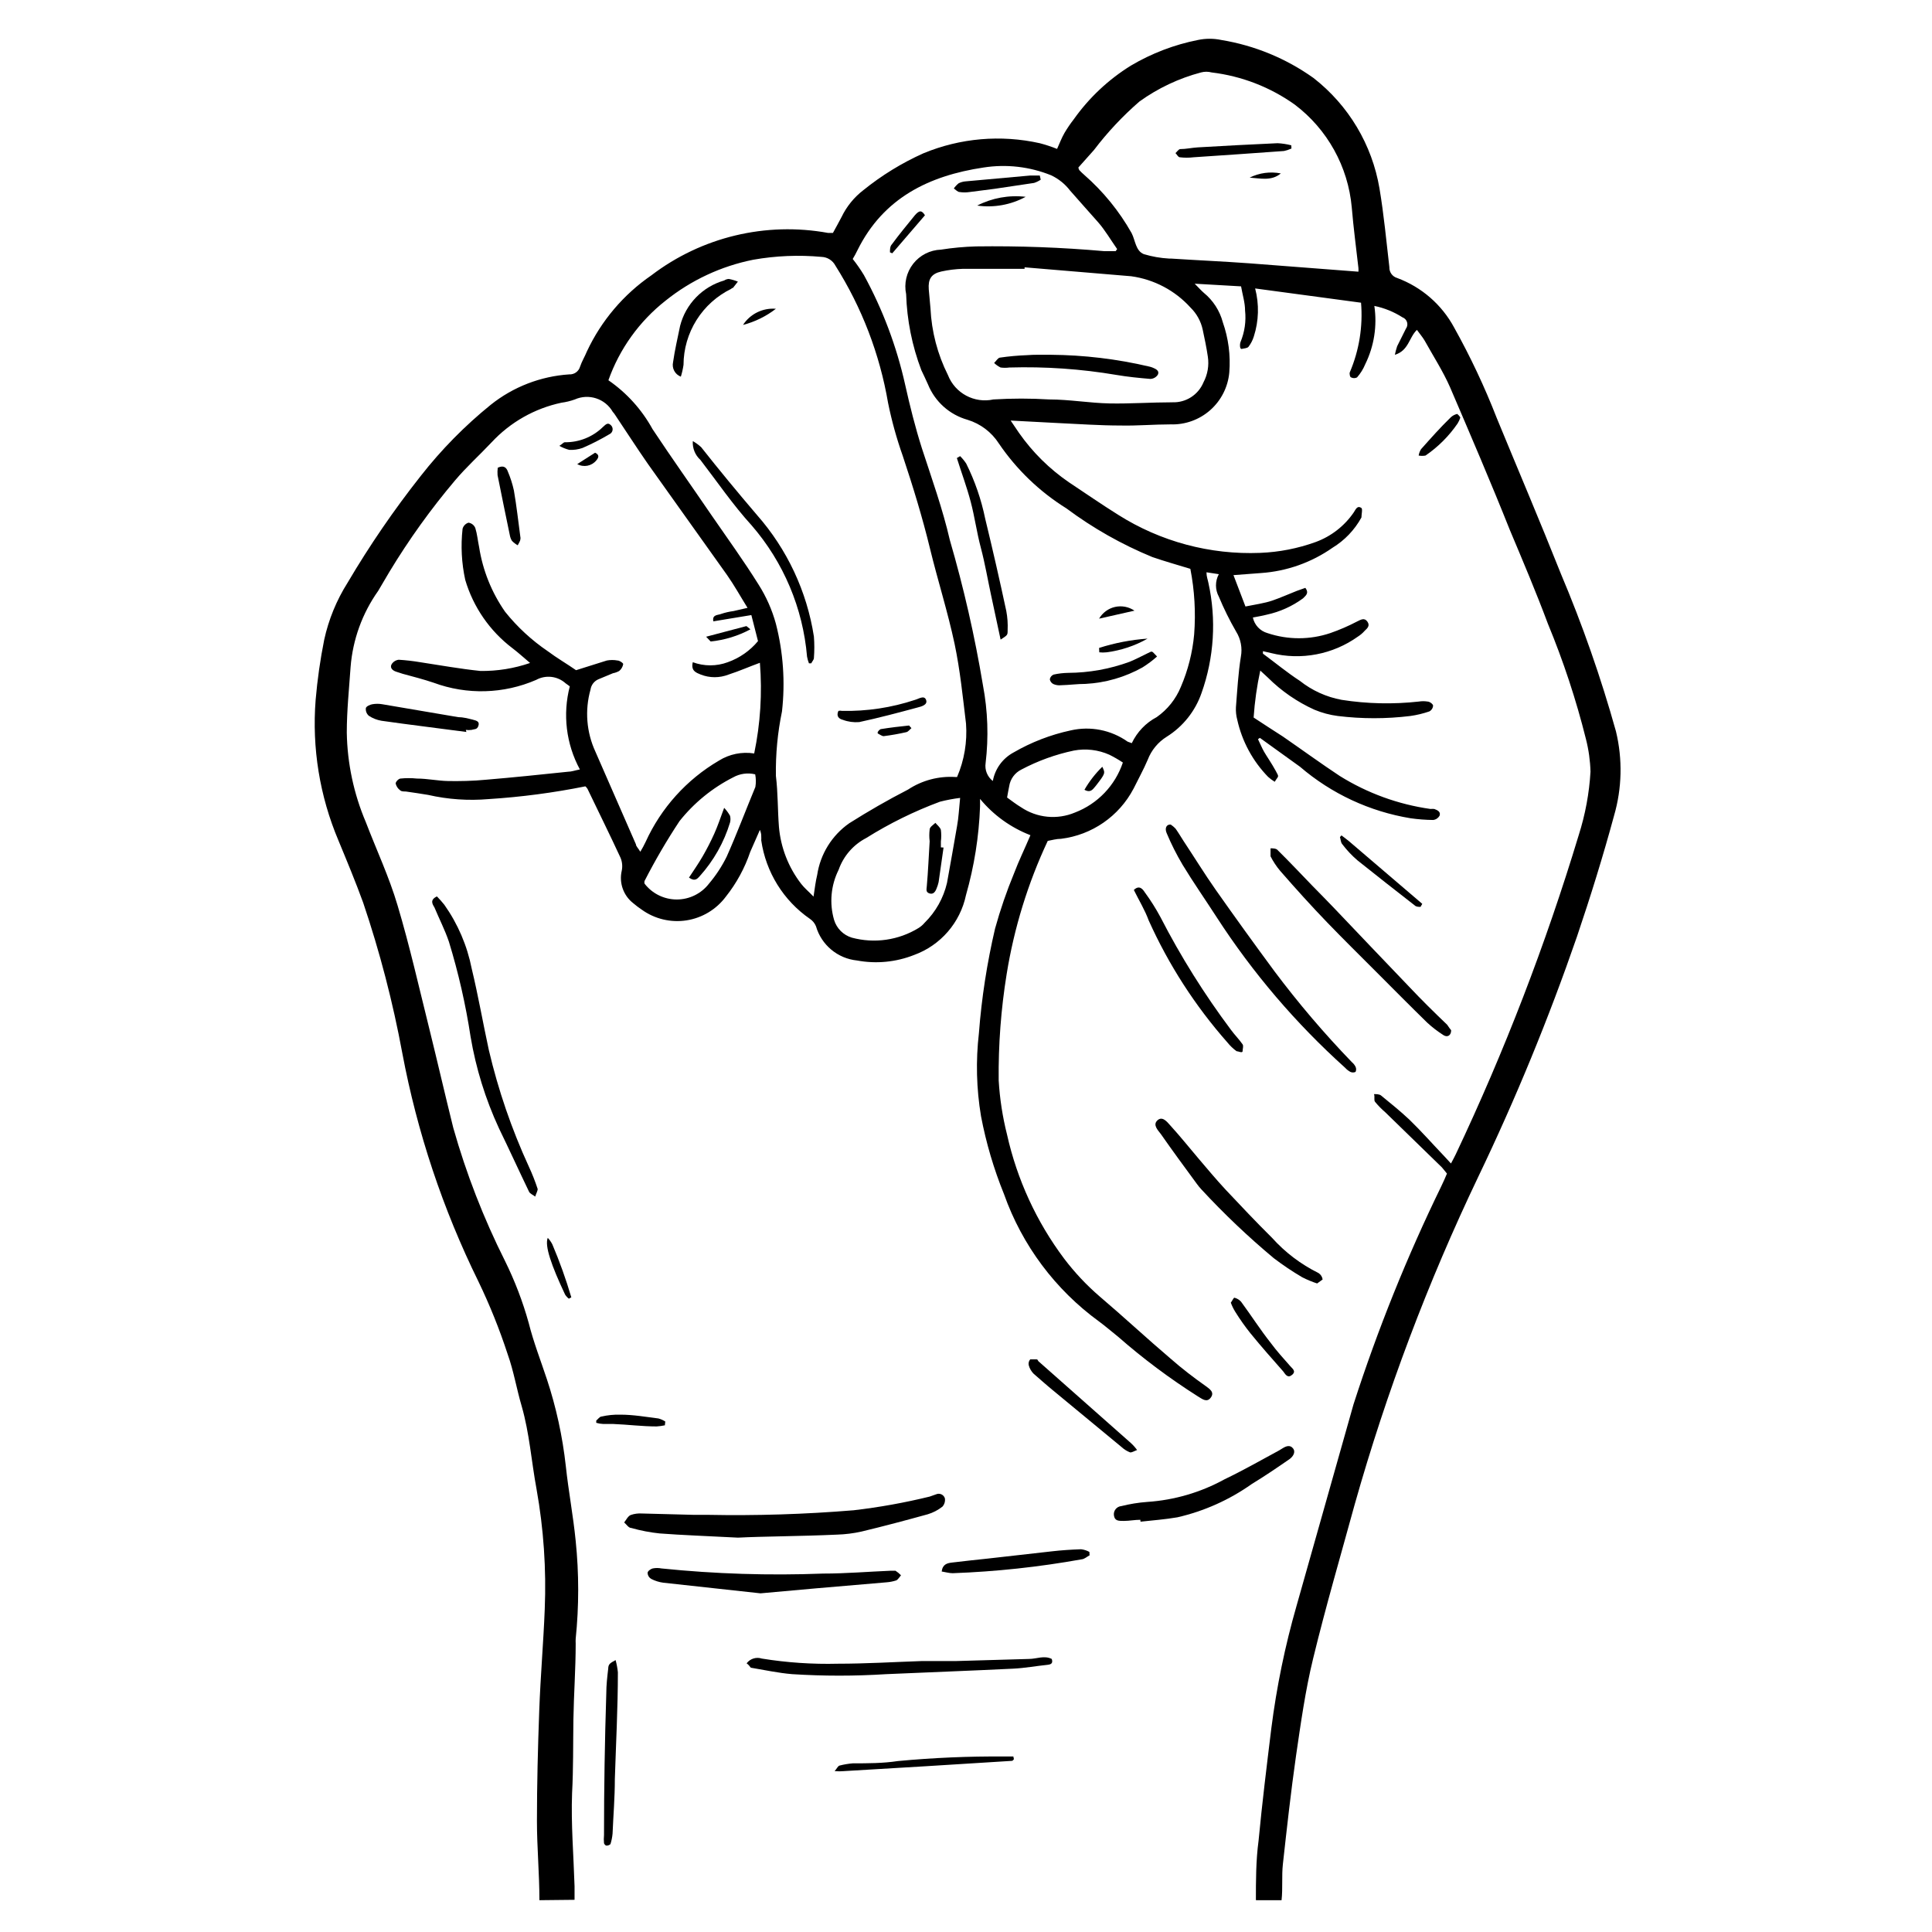 <?xml version="1.0" encoding="UTF-8"?>
<!-- Uploaded to: SVG Repo, www.svgrepo.com, Generator: SVG Repo Mixer Tools -->
<svg fill="#000000" width="800px" height="800px" version="1.1" viewBox="144 144 512 512" xmlns="http://www.w3.org/2000/svg">
 <g>
  <path d="m286.95 647.57c0-7.004-0.656-14.008-0.656-21.008 0-9.723 0.25-19.398 0.605-29.07 0.352-9.672 1.109-17.984 1.461-27.004 0.438-10.66-0.289-21.34-2.168-31.84-1.359-7.305-1.863-14.762-3.93-21.965-1.359-4.586-2.117-9.32-3.727-13.805v-0.004c-2.156-6.598-4.746-13.043-7.762-19.293-9.422-19.148-16.199-39.488-20.152-60.457-2.5-13.531-5.969-26.867-10.375-39.902-2.016-5.543-4.281-10.984-6.551-16.473v-0.004c-4.977-11.762-7.051-24.547-6.047-37.281 0.457-5.344 1.215-10.66 2.269-15.922 1.168-5.359 3.266-10.473 6.195-15.113 5.816-9.863 12.297-19.324 19.398-28.312 5.449-6.961 11.668-13.281 18.539-18.844 5.949-4.75 13.211-7.562 20.805-8.059 1.324 0.07 2.519-0.789 2.875-2.066 0.453-1.359 1.258-2.672 1.812-4.031 3.801-8.117 9.695-15.074 17.078-20.152 13.34-10.172 30.352-14.25 46.855-11.234h1.258c0.707-1.309 1.512-2.719 2.266-4.18l0.004-0.004c1.34-2.805 3.328-5.258 5.793-7.152 4.863-3.93 10.215-7.215 15.922-9.773 9.758-4.043 20.523-4.973 30.832-2.672 1.559 0.406 3.09 0.91 4.586 1.512 0.656-1.461 1.211-2.922 1.965-4.231 0.746-1.262 1.57-2.473 2.469-3.629 4.039-5.695 9.18-10.527 15.113-14.207 5.5-3.258 11.512-5.559 17.785-6.801 2.043-0.43 4.152-0.43 6.195 0 8.809 1.445 17.168 4.891 24.434 10.074 9.285 7.227 15.523 17.672 17.484 29.273 1.16 6.902 1.812 13.906 2.621 20.859l-0.004-0.004c-0.051 1.32 0.801 2.504 2.066 2.871 6.469 2.402 11.844 7.074 15.113 13.152 4.309 7.723 8.082 15.738 11.289 23.98 5.644 13.703 11.438 27.305 16.93 41.109h-0.004c5.777 13.645 10.676 27.648 14.66 41.918 1.777 7.356 1.605 15.051-0.504 22.32-2.922 10.781-6.246 21.461-9.824 32.043-7.504 21.727-16.25 43.008-26.195 63.73-13.344 27.922-24.281 56.926-32.699 86.707-3.727 13.602-7.707 27.207-11.035 40.91-2.066 8.465-3.273 17.18-4.535 25.797-1.359 9.523-2.418 19.094-3.477 28.668-0.352 3.176 0 6.398-0.352 9.574l-6.801-0.008c0-5.039 0-10.531 0.707-15.77 0.957-10.078 2.168-19.852 3.375-29.727v0.004c1.398-11.008 3.637-21.887 6.699-32.547 5.039-17.836 10.078-35.719 15.113-53.453h0.004c6.371-19.754 14.133-39.031 23.223-57.688 0.555-1.109 1.008-2.215 1.512-3.375-0.504-0.605-0.906-1.16-1.359-1.664l-14.961-14.559c-0.984-0.848-1.895-1.773-2.723-2.773-0.402-0.504 0-1.359-0.301-2.066 0.605 0 1.41 0 1.863 0.352 2.519 2.066 5.039 4.082 7.508 6.398 3.223 3.125 6.195 6.5 9.32 9.773l1.715 1.863c0.504-0.957 0.906-1.664 1.258-2.418v0.004c12.941-27.352 23.836-55.625 32.594-84.59 1.742-5.457 2.793-11.109 3.125-16.828-0.078-2.922-0.484-5.828-1.211-8.664-2.598-10.41-5.969-20.617-10.074-30.531-3.125-8.363-6.602-16.574-10.078-24.836-5.039-12.645-10.43-25.191-15.871-37.887-1.863-4.231-4.434-8.211-6.699-12.293-0.555-0.957-1.309-1.812-2.066-2.871-2.117 2.016-2.168 5.492-5.844 6.602v-0.004c0.156-0.766 0.359-1.523 0.605-2.266l2.316-4.637c0.375-0.5 0.488-1.145 0.309-1.738-0.18-0.598-0.629-1.074-1.215-1.285-2.277-1.453-4.805-2.481-7.453-3.023 0.781 5.285-0.062 10.68-2.422 15.469-0.523 1.27-1.258 2.445-2.164 3.477-0.488 0.258-1.074 0.258-1.562 0-0.301 0-0.504-1.008-0.352-1.359 2.481-5.812 3.5-12.145 2.973-18.441l-28.062-3.777c1.098 4.195 0.977 8.617-0.355 12.746-0.305 0.984-0.781 1.902-1.41 2.719-0.352 0.402-1.16 0.402-1.762 0.555-0.605 0.152-0.555-1.309-0.352-1.812 1.098-2.641 1.516-5.519 1.207-8.363 0-2.066-0.656-4.082-1.059-6.398l-12.293-0.707c1.109 1.109 1.715 1.812 2.418 2.418 2.461 2.012 4.223 4.742 5.039 7.812 1.496 4.262 2.082 8.793 1.715 13.301-0.348 3.848-2.152 7.414-5.047 9.973s-6.66 3.91-10.523 3.781c-4.434 0-8.867 0.402-13.25 0.301-5.543 0-11.082-0.402-16.625-0.656l-12.496-0.656 2.215 3.273 0.004 0.004c3.594 5.129 8.082 9.566 13.25 13.098 4.332 2.871 8.613 5.844 13.047 8.613l0.004 0.004c11.215 7.086 24.324 10.602 37.582 10.074 5.023-0.195 9.984-1.164 14.711-2.871 4.09-1.492 7.609-4.223 10.078-7.809 0.504-0.707 0.906-2.016 2.066-1.211 0.352 0.25 0 1.762 0 2.519h-0.004c-1.809 3.293-4.449 6.055-7.656 8.012-5.574 3.906-12.105 6.223-18.895 6.699l-7.356 0.555 3.176 8.312c2.469-0.504 5.039-0.855 7.106-1.562 2.066-0.707 4.332-1.715 6.5-2.57l2.266-0.805c1.109 1.461 0 2.117-0.605 2.769v0.004c-2.867 2.106-6.144 3.582-9.621 4.332-1.16 0.301-2.367 0.504-3.68 0.754 0.426 1.992 1.922 3.582 3.879 4.133 5.394 1.812 11.23 1.812 16.625 0 2.441-0.848 4.816-1.875 7.106-3.074 0.957-0.453 1.914-1.109 2.719 0 0.805 1.109 0 1.812-0.707 2.469h0.004c-0.516 0.586-1.109 1.094-1.766 1.512-6.66 4.762-15.078 6.363-23.023 4.383l-2.168-0.504v0.656c3.273 2.418 6.449 5.039 9.773 7.203h0.004c3.227 2.562 7.031 4.293 11.082 5.039 6.769 1.059 13.648 1.211 20.457 0.453 0.766-0.125 1.547-0.125 2.316 0 0.555 0 1.41 0.656 1.461 1.059-0.035 0.664-0.418 1.258-1.008 1.562-1.637 0.562-3.324 0.969-5.039 1.207-6.375 0.781-12.82 0.781-19.195 0-2.129-0.273-4.215-0.832-6.195-1.66-4.594-2.074-8.773-4.957-12.344-8.516l-2.016-1.863c-0.891 4.098-1.48 8.258-1.762 12.445 2.719 1.762 5.039 3.324 7.758 5.039 5.039 3.477 10.078 7.152 15.113 10.48v-0.004c7.301 4.543 15.469 7.512 23.98 8.715 0.336-0.027 0.672-0.027 1.008 0 0.855 0.301 1.812 0.754 1.41 1.812v0.004c-0.363 0.617-0.996 1.031-1.711 1.105-1.988-0.023-3.977-0.176-5.945-0.453-10.84-1.777-20.984-6.5-29.32-13.652l-10.633-7.656-0.504 0.352c0.555 1.109 1.008 2.266 1.613 3.324 0.605 1.059 2.066 3.176 3.074 5.039 1.008 1.863 0.754 1.211-0.25 2.922h-0.004c-0.625-0.383-1.215-0.82-1.762-1.309-4.074-4.184-6.898-9.418-8.164-15.117-0.293-1.082-0.41-2.203-0.352-3.324 0.352-4.484 0.605-9.02 1.309-13.402 0.43-2.293-0.02-4.668-1.258-6.648-1.73-2.988-3.262-6.082-4.586-9.27-1.004-1.855-1.004-4.09 0-5.945l-3.273-0.504c0 1.16 0.352 1.965 0.504 2.769 2.152 9.719 1.523 19.844-1.812 29.223-1.664 4.801-4.914 8.891-9.223 11.586-2.297 1.43-4.066 3.57-5.035 6.098-1.109 2.621-2.469 5.039-3.777 7.707h-0.004c-3.844 7.293-11.012 12.242-19.195 13.25-1.211 0-2.418 0.352-3.527 0.555h0.004c-5.25 11.191-8.914 23.062-10.883 35.266-1.512 9.328-2.219 18.766-2.117 28.215 0.285 4.844 1.027 9.652 2.215 14.359 2.656 11.895 7.809 23.094 15.117 32.848 2.793 3.684 5.965 7.062 9.469 10.074 6.348 5.391 12.445 11.082 18.793 16.473 2.922 2.57 6.144 5.039 9.219 7.203 1.008 0.754 2.469 1.613 1.41 3.074-1.059 1.461-2.316 0.352-3.426-0.301l0.004 0.004c-7.453-4.719-14.527-10.008-21.16-15.82-1.715-1.359-3.324-2.769-5.039-4.031-11.617-8.445-20.398-20.215-25.191-33.754-2.707-6.668-4.75-13.59-6.094-20.656-1.219-7.277-1.406-14.688-0.555-22.02 0.715-9.332 2.148-18.594 4.281-27.707 1.379-4.984 3.062-9.883 5.039-14.66 1.258-3.324 2.82-6.5 4.332-10.078-5.203-2.008-9.801-5.32-13.352-9.621v2.016c-0.289 7.945-1.543 15.828-3.727 23.477-1.535 7.312-6.734 13.312-13.754 15.871-4.801 1.898-10.039 2.406-15.117 1.461-5.137-0.52-9.445-4.109-10.883-9.07-0.328-0.801-0.887-1.484-1.609-1.965-7.004-4.84-11.68-12.379-12.898-20.809 0.023-0.352 0.023-0.703 0-1.055 0-0.402 0-0.805-0.352-1.715l-2.57 5.844c-1.449 4.289-3.633 8.297-6.449 11.84-2.516 3.383-6.258 5.644-10.422 6.297-4.168 0.648-8.422-0.363-11.848-2.82-0.785-0.527-1.543-1.098-2.266-1.715-2.602-2.012-3.801-5.352-3.074-8.562 0.258-1.164 0.152-2.375-0.301-3.477-2.82-6.098-5.844-12.191-8.766-18.289-0.152-0.242-0.34-0.465-0.555-0.656-8.461 1.703-17.031 2.832-25.645 3.379-5.367 0.461-10.77 0.09-16.02-1.109-1.965-0.352-3.981-0.605-5.945-0.906-0.504 0-1.16 0-1.461-0.301v-0.004c-0.613-0.434-1.043-1.082-1.211-1.812 0-0.453 0.754-1.258 1.258-1.309 1.461-0.152 2.93-0.152 4.387 0 2.769 0 5.492 0.605 8.262 0.656s6.602 0 10.078-0.352c7.254-0.605 14.461-1.359 21.715-2.117 0.906 0 1.812-0.352 3.125-0.605h-0.004c-3.648-6.738-4.602-14.605-2.672-22.02l-1.109-0.805c-2.144-1.93-5.277-2.293-7.809-0.906-8.617 3.738-18.344 4.008-27.152 0.754-2.672-0.906-5.441-1.613-8.211-2.367l-1.715-0.555c-0.957-0.301-1.715-1.008-1.258-1.914h-0.004c0.406-0.695 1.117-1.164 1.914-1.258 1.91 0.117 3.809 0.336 5.695 0.652 5.289 0.805 10.578 1.762 15.922 2.316l-0.004 0.004c4.492 0.062 8.957-0.656 13.203-2.117-1.715-1.461-3.176-2.769-4.684-3.93h-0.004c-5.984-4.543-10.363-10.879-12.492-18.086-0.973-4.449-1.211-9.027-0.707-13.555 0.215-0.766 0.805-1.371 1.562-1.609 0.812 0.113 1.5 0.652 1.812 1.41 0.504 1.613 0.656 3.375 1.008 5.039v-0.004c0.961 6.18 3.32 12.059 6.902 17.184 3.223 4.019 7.023 7.531 11.285 10.426 2.418 1.812 5.039 3.324 7.508 5.039l8.16-2.57c0.934-0.172 1.891-0.172 2.82 0 0.555 0 1.512 0.656 1.512 0.957-0.129 0.711-0.5 1.352-1.055 1.816-0.52 0.289-1.082 0.496-1.664 0.602l-3.879 1.613c-1.113 0.492-1.891 1.52-2.066 2.723-1.543 5.469-1.078 11.312 1.309 16.473l10.73 24.535c0 0.504 0.605 1.008 1.16 1.965 0.516-0.848 0.988-1.723 1.41-2.617 4.094-9 10.871-16.516 19.398-21.516 2.789-1.75 6.117-2.43 9.371-1.914 1.648-7.898 2.156-15.988 1.512-24.031-2.769 1.008-5.492 2.215-8.312 3.125-2.367 0.926-4.992 0.926-7.356 0-1.211-0.504-2.672-0.957-2.117-3.273v-0.004c2.992 1.109 6.277 1.109 9.27 0 3.125-1.109 5.891-3.039 8.012-5.59l-1.762-6.902-10.078 1.664c-0.352-1.863 1.258-1.613 2.066-1.965v-0.004c1.062-0.355 2.16-0.609 3.273-0.754l3.727-0.855c-1.914-3.074-3.527-5.996-5.441-8.715-6.953-9.824-14.008-19.598-20.957-29.422-2.973-4.281-5.793-8.664-8.664-12.949-0.191-0.309-0.41-0.594-0.656-0.859-2.023-3.512-6.375-4.926-10.074-3.273-1.145 0.41-2.324 0.695-3.527 0.855-7.094 1.508-13.551 5.168-18.492 10.48-3.223 3.426-6.699 6.551-9.672 10.078v-0.004c-6.445 7.621-12.273 15.742-17.434 24.285-0.957 1.613-1.914 3.273-2.973 5.039-4.207 5.934-6.731 12.898-7.305 20.152-0.402 5.793-1.008 11.586-1.008 17.383v-0.004c0.137 8.16 1.848 16.219 5.039 23.73 2.82 7.356 6.195 14.559 8.414 22.066 3.223 10.781 5.691 21.766 8.414 32.695 2.168 8.766 4.18 17.531 6.348 26.25 3.438 12.164 8.027 23.973 13.703 35.27 2.609 5.281 4.719 10.797 6.297 16.473 1.258 5.039 3.223 10.078 4.785 14.812h0.004c2.481 7.496 4.168 15.227 5.035 23.074 0.707 6.648 1.965 13.199 2.621 19.852 0.883 8.625 0.883 17.32 0 25.945-0.023 0.418-0.023 0.84 0 1.258 0 6.75-0.504 13.504-0.605 20.152-0.102 6.648 0 13-0.352 19.496-0.301 8.211 0.402 16.426 0.656 24.688v3.578zm18.289-402.8h-0.004c4.852 3.348 8.855 7.781 11.691 12.949 5.039 7.609 10.379 15.113 15.566 22.723 4.231 6.144 8.613 12.191 12.543 18.488 2.039 3.211 3.582 6.711 4.586 10.379 1.945 7.578 2.492 15.449 1.613 23.227-1.164 5.617-1.703 11.344-1.613 17.078 0.555 4.484 0.453 9.02 0.805 13.504 0.473 5.5 2.519 10.746 5.894 15.113 0.855 1.109 1.965 2.016 3.273 3.375 0.352-2.316 0.555-4.031 0.957-5.691h0.004c0.828-5.562 3.906-10.535 8.516-13.754 5.039-3.176 10.078-6.098 15.566-8.918 3.723-2.453 8.145-3.621 12.594-3.328h0.402c1.918-4.457 2.727-9.316 2.371-14.156-0.855-7.055-1.562-14.156-3.023-21.109-1.812-8.516-4.484-16.879-6.5-25.191-2.016-8.312-4.535-16.523-7.254-24.688v0.004c-1.617-4.574-2.914-9.254-3.879-14.008-2.211-12.926-6.953-25.289-13.957-36.375-0.723-1.375-2.125-2.262-3.676-2.316-6.039-0.555-12.121-0.301-18.09 0.754-8.496 1.695-16.465 5.41-23.223 10.832-6.953 5.461-12.215 12.781-15.168 21.109zm101.87 106.2c0.582-3.223 2.606-6.008 5.492-7.555 4.703-2.727 9.801-4.699 15.113-5.844 5.234-1.211 10.73-0.129 15.117 2.973 0.359 0.152 0.73 0.285 1.105 0.402 1.398-2.953 3.711-5.375 6.602-6.902 2.856-2.004 5.078-4.781 6.398-8.012 1.902-4.422 3.09-9.113 3.527-13.906 0.445-5.812 0.109-11.656-1.008-17.379-3.477-1.059-6.699-1.965-10.078-3.125-8.098-3.332-15.75-7.664-22.77-12.898-7.098-4.418-13.188-10.27-17.887-17.18-1.938-3.019-4.883-5.25-8.312-6.297-4.754-1.336-8.625-4.797-10.48-9.371-0.555-1.258-1.16-2.519-1.762-3.777-2.453-6.449-3.816-13.258-4.031-20.152-0.598-2.824 0.086-5.769 1.863-8.043 1.777-2.273 4.473-3.644 7.356-3.746 3.086-0.488 6.199-0.773 9.32-0.859 11.352-0.156 22.699 0.262 34.008 1.262h2.973l0.402-0.555c-1.664-2.367-3.223-5.039-5.039-7.106-1.812-2.066-5.039-5.644-7.406-8.363v0.004c-1.328-1.746-3.055-3.144-5.035-4.082-5.684-2.301-11.883-3.016-17.938-2.066-14.461 2.168-26.551 8.062-33.402 21.914-0.379 0.793-0.801 1.57-1.258 2.32 1.082 1.363 2.074 2.793 2.973 4.281 4.988 9.129 8.668 18.914 10.93 29.07 1.258 5.644 2.672 11.285 4.434 16.828 2.621 8.062 5.492 16.02 7.406 24.336v-0.004c3.676 12.629 6.606 25.465 8.766 38.441 1.293 6.809 1.531 13.773 0.707 20.656-0.27 1.809 0.465 3.621 1.914 4.734zm96.883-134.97c0.031-0.336 0.031-0.672 0-1.008-0.605-5.34-1.309-10.629-1.762-16.02v-0.004c-0.965-10.809-6.457-20.711-15.117-27.254-6.508-4.637-14.078-7.562-22.016-8.516-0.922-0.25-1.898-0.25-2.82 0-5.867 1.551-11.398 4.164-16.324 7.711-4.445 3.856-8.48 8.16-12.039 12.844l-4.133 4.637c0.031 0.25 0.117 0.492 0.254 0.707 0.41 0.445 0.848 0.863 1.309 1.258 5.023 4.391 9.266 9.605 12.543 15.418 1.008 1.965 1.059 4.734 3.273 5.594l0.004-0.004c2.164 0.648 4.394 1.035 6.648 1.16h0.504c6.902 0.453 13.855 0.754 20.758 1.258zm-88.469-1.16v0.402h-16.375c-1.914 0.059-3.82 0.297-5.691 0.707-2.672 0.605-3.527 2.016-3.324 4.734l0.453 5.039c0.293 6.152 1.871 12.18 4.633 17.684 1.887 4.816 6.988 7.547 12.043 6.449 4.914-0.301 9.844-0.301 14.762 0 5.391 0 10.73 0.957 16.07 1.059 5.34 0.102 11.082-0.301 16.625-0.301v-0.004c3.574 0.125 6.848-1.984 8.215-5.289 1.102-2.086 1.508-4.469 1.156-6.801-0.352-2.418-0.906-5.039-1.359-7.152-0.477-2.223-1.598-4.258-3.223-5.848-4.098-4.535-9.664-7.477-15.719-8.312zm-17.078 140.61c-1.801 0.223-3.586 0.559-5.34 1.008-6.828 2.531-13.379 5.758-19.551 9.625-3.418 1.77-6.027 4.781-7.305 8.41-2.059 4.125-2.492 8.875-1.207 13.301 0.684 2.246 2.441 4 4.684 4.688 6.012 1.625 12.43 0.695 17.734-2.57 0.59-0.371 1.113-0.828 1.562-1.359 2.945-2.891 5.008-6.559 5.945-10.582 0.906-5.039 1.812-10.078 2.672-15.113 0.402-2.164 0.5-4.434 0.805-7.406zm-54.312-6.246c-1.98-0.477-4.066-0.188-5.844 0.805-5.512 2.797-10.359 6.75-14.207 11.59-3.383 5.113-6.477 10.41-9.27 15.867-0.074 0.23-0.074 0.477 0 0.707 2.039 2.648 5.195 4.199 8.539 4.199s6.5-1.551 8.539-4.199c1.848-2.188 3.422-4.59 4.688-7.152 2.719-6.098 5.039-12.293 7.609-18.488l-0.004-0.004c0.184-1.102 0.168-2.227-0.051-3.324zm66.754 6.144c1.258 0.906 2.418 1.812 3.68 2.57 4.227 2.856 9.605 3.387 14.309 1.41 5.996-2.297 10.652-7.16 12.695-13.25-1.148-0.762-2.344-1.453-3.578-2.066-2.953-1.316-6.238-1.703-9.418-1.105-4.848 1.023-9.531 2.719-13.906 5.035-1.738 0.859-2.945 2.516-3.227 4.434-0.148 0.809-0.352 1.715-0.555 2.973z"/>
  <path d="m339.54 551.49c-8.715-0.453-14.66-0.656-20.656-1.109v0.004c-2.574-0.266-5.121-0.754-7.609-1.461-0.707 0-1.258-0.957-1.863-1.461 0.555-0.707 1.008-1.664 1.715-1.965h-0.004c0.973-0.34 2-0.477 3.023-0.406l13.504 0.352h3.879v0.004c12.91 0.254 25.824-0.152 38.691-1.211 6.785-0.789 13.52-2 20.152-3.625l1.715-0.605c0.445-0.195 0.953-0.191 1.395 0.012s0.777 0.582 0.922 1.047c0.129 0.797-0.113 1.613-0.656 2.215-1.156 0.906-2.473 1.59-3.879 2.016-5.844 1.613-11.688 3.176-17.582 4.586-2.102 0.469-4.246 0.738-6.398 0.805-9.875 0.453-19.547 0.453-26.348 0.805z"/>
  <path d="m454.26 362.52c0.457 0.309 0.879 0.66 1.262 1.059 0.754 1.059 1.41 2.168 2.117 3.273 2.871 4.332 5.594 8.766 8.566 13 5.106 7.254 10.277 14.426 15.516 21.512h-0.004c6.344 8.465 13.207 16.523 20.559 24.133 0.402 0.328 0.727 0.742 0.957 1.207 0.207 0.43 0.207 0.934 0 1.363-0.434 0.199-0.93 0.199-1.363 0-0.531-0.285-1.008-0.66-1.41-1.109-13.039-11.73-24.473-25.129-34.008-39.852-3.023-4.684-6.195-9.219-9.07-13.957h0.004c-1.605-2.703-3.019-5.512-4.231-8.414-0.555-1.359 0.047-2.316 1.105-2.215z"/>
  <path d="m259.79 381.56c0.691 0.703 1.348 1.445 1.965 2.219 3.582 5.066 6.055 10.836 7.254 16.926 1.715 7.106 2.973 14.359 4.535 21.562 2.488 10.605 6.031 20.938 10.578 30.836 0.906 1.949 1.699 3.949 2.367 5.992 0 0.555-0.453 1.309-0.656 2.016-0.555-0.453-1.359-0.754-1.613-1.258-2.719-5.644-5.289-11.285-8.012-16.879h0.004c-3.566-7.707-6.09-15.855-7.504-24.234-1.297-8.523-3.219-16.945-5.746-25.188-1.059-3.125-2.57-6.047-3.828-9.07-0.555-0.906-1.258-2.016 0.656-2.922z"/>
  <path d="m345.54 566.25-25.797-2.82h0.004c-1.109-0.152-2.184-0.492-3.176-1.008-0.562-0.324-0.922-0.91-0.957-1.562 0-0.504 0.805-1.059 1.359-1.211v0.004c0.766-0.152 1.555-0.152 2.32 0 14.223 1.461 28.535 1.914 42.824 1.359 5.996 0 11.941-0.504 17.938-0.754h1.258c0.531 0.344 1.02 0.75 1.461 1.207-0.402 0.453-0.754 1.109-1.258 1.359h-0.004c-0.832 0.27-1.695 0.441-2.57 0.504l-18.844 1.613z"/>
  <path d="m528.57 417.03c0 1.359-0.957 1.965-2.016 1.309-1.539-0.977-2.988-2.09-4.332-3.324-4.586-4.484-9.07-9.02-13.602-13.551-4.535-4.535-8.613-8.566-12.848-12.949-4.234-4.383-8.363-8.969-12.496-13.703-1.004-1.191-1.863-2.492-2.57-3.879v-2.117c0.656 0 1.562 0 1.965 0.555 3.074 3.023 6.047 6.195 9.07 9.32 1.914 1.965 3.879 3.93 5.793 5.945 6.648 6.953 13.25 13.957 19.902 20.859 3.223 3.426 6.551 6.699 10.078 10.078 0.398 0.602 0.805 1.156 1.055 1.457z"/>
  <path d="m493.05 484.13c-1.367-0.445-2.699-1-3.981-1.66-2.598-1.527-5.106-3.211-7.504-5.039-6.785-5.66-13.195-11.75-19.195-18.238-0.414-0.445-0.801-0.918-1.16-1.41-3.223-4.383-6.449-8.766-9.574-13.25-0.754-1.008-2.215-2.418-0.906-3.629 1.309-1.211 2.57 0.402 3.375 1.309 2.621 2.871 5.039 5.894 7.559 8.867 2.519 2.973 4.684 5.543 7.152 8.211 4.031 4.281 8.062 8.566 12.242 12.695l0.004 0.004c3.481 3.883 7.668 7.062 12.344 9.371 0.602 0.379 1.008 1.008 1.105 1.715 0 0-0.906 0.652-1.461 1.055z"/>
  <path d="m446.2 546.76c-1.461 0-2.922 0.301-4.383 0.301-1.461 0-2.418 0-2.621-1.512v0.004c-0.07-0.586 0.098-1.172 0.469-1.629 0.371-0.453 0.91-0.742 1.496-0.793 2.246-0.562 4.539-0.934 6.852-1.105 7.191-0.477 14.191-2.523 20.504-5.996 5.039-2.418 9.621-5.039 14.461-7.656l0.906-0.555c0.906-0.555 1.965-1.008 2.769 0 0.805 1.008 0 2.168-0.855 2.82-3.273 2.266-6.602 4.535-10.078 6.648h0.004c-5.93 4.195-12.621 7.191-19.699 8.816-3.223 0.555-6.551 0.805-9.773 1.16z"/>
  <path d="m341.86 584.8c0.934-1.238 2.555-1.746 4.031-1.262 6.66 1.078 13.406 1.535 20.152 1.363 7.406 0 14.863-0.453 22.32-0.707h9.07l19.246-0.555c2.016 0 4.031-1.008 6.047 0 0.402 1.211-0.25 1.461-1.16 1.562-2.973 0.301-5.945 0.855-8.969 1.008-11.234 0.555-22.469 0.957-33.754 1.461h-0.004c-8.289 0.527-16.602 0.527-24.891 0-3.68-0.301-7.356-1.109-10.984-1.715-0.301-0.402-0.602-0.805-1.105-1.156z"/>
  <path d="m444.48 379.85c1.359-1.309 2.266-0.402 2.922 0.656v-0.004c1.531 2.086 2.91 4.273 4.133 6.551 5.383 10.465 11.637 20.457 18.691 29.875 0.957 1.309 2.168 2.519 3.074 3.828 0.301 0.453 0 1.211 0 1.812 0 0.605-1.211 0-1.613 0v0.004c-0.902-0.668-1.715-1.445-2.418-2.32-8.535-9.672-15.566-20.578-20.859-32.344-1.008-2.769-2.57-5.289-3.93-8.059z"/>
  <path d="m307.14 583.94c0.289 1.059 0.492 2.137 0.605 3.227 0 9.422-0.504 18.844-0.805 28.266 0 5.039-0.402 9.672-0.605 14.508-0.086 0.941-0.273 1.867-0.555 2.769-0.289 0.262-0.668 0.406-1.059 0.402-0.25 0-0.605-0.402-0.656-0.656l0.004 0.004c-0.074-0.703-0.074-1.414 0-2.117 0-12.496 0.203-25.023 0.605-37.586 0-2.168 0.25-4.332 0.504-6.5 0.047-1.207 0.352-1.457 1.961-2.316z"/>
  <path d="m432.75 556.18c-0.707 0.352-1.359 1.008-2.117 1.059-11.285 2.027-22.699 3.258-34.156 3.676-0.957 0-1.914-0.301-2.922-0.453 0.25-1.965 1.512-2.215 2.719-2.367 3.176-0.402 6.348-0.707 9.523-1.059l16.93-1.914c2.621-0.301 5.039-0.453 7.758-0.555 0.777 0.09 1.531 0.328 2.215 0.707z"/>
  <path d="m267.6 337.98c-7.508-1.008-15.113-1.914-22.52-2.973-1.188-0.203-2.32-0.648-3.328-1.312-0.57-0.484-0.867-1.215-0.805-1.965 0-0.504 1.109-1.008 1.762-1.109l0.004 0.004c0.848-0.148 1.719-0.148 2.566 0l20.152 3.426c1.309 0 2.57 0.352 3.828 0.656 1.258 0.301 1.863 0.605 1.512 1.664-0.352 1.059-1.109 0.805-1.762 1.059v-0.004c-0.516 0.074-1.043 0.074-1.562 0z"/>
  <path d="m445.34 528.27c-0.855 0.301-1.461 0.754-1.914 0.605v-0.004c-0.797-0.316-1.531-0.777-2.164-1.359l-18.289-15.113c-1.664-1.359-3.273-2.82-5.039-4.332-0.629-0.629-1.082-1.41-1.309-2.269-0.125-0.555 0.023-1.137 0.402-1.559h1.562c0.504 0 0.402 0.301 0.605 0.504l24.484 21.664c0.617 0.559 1.172 1.184 1.66 1.863z"/>
  <path d="m412.7 610.19s-0.301 0.453-0.504 0.453c-15.113 0.957-29.676 1.863-44.535 2.719l-0.004 0.004c-0.82 0.074-1.645 0.074-2.469 0 0.605-0.707 0.855-1.309 1.258-1.461h0.004c1.172-0.305 2.367-0.508 3.578-0.605 3.981 0 7.961 0 11.941-0.605h-0.004c9.344-0.875 18.727-1.281 28.113-1.207h2.469z"/>
  <path d="m470.18 489.22c0.352-0.453 0.754-1.359 0.957-1.309 0.68 0.164 1.297 0.535 1.762 1.059 2.672 3.629 5.039 7.356 7.91 10.984 1.512 2.066 3.273 3.981 5.039 5.996 0.504 0.656 1.762 1.359 0.605 2.367-1.16 1.008-1.762 0-2.367-0.855-2.922-3.324-5.844-6.602-8.664-10.078h-0.004c-1.457-1.816-2.801-3.719-4.031-5.695-0.488-0.777-0.891-1.605-1.207-2.469z"/>
  <path d="m275.91 267.95c1.613-0.754 2.316 0 2.672 1.008 0.691 1.625 1.234 3.312 1.609 5.039 0.707 4.082 1.16 8.211 1.715 12.344 0.051 0.164 0.051 0.34 0 0.504 0 0.555-0.453 1.109-0.707 1.664v-0.004c-0.555-0.312-1.062-0.699-1.512-1.156-0.273-0.43-0.461-0.91-0.555-1.41-1.109-5.34-2.215-10.68-3.273-16.02v-0.004c-0.047-0.652-0.031-1.312 0.051-1.965z"/>
  <path d="m499.5 365.39c0.656 0.504 1.309 0.957 1.965 1.512l19.449 16.625-0.453 0.805c-0.504 0-1.16 0-1.562-0.402-5.039-3.93-10.078-7.859-15.113-11.891-1.516-1.293-2.883-2.746-4.082-4.332-0.402-0.453-0.402-1.258-0.605-1.863z"/>
  <path d="m320.2 521.72c-0.715 0.148-1.438 0.25-2.168 0.301-3.879 0-7.707-0.504-11.586-0.656h-2.57v0.004c-0.629-0.027-1.258-0.129-1.863-0.305v-0.605c0.453-0.352 0.855-1.008 1.359-1.059v0.004c1.652-0.379 3.344-0.551 5.039-0.504 3.426 0 6.852 0.605 10.078 1.008h-0.004c0.645 0.172 1.258 0.445 1.816 0.805z"/>
  <path d="m530.99 254.7c-0.172 0.531-0.41 1.039-0.703 1.512-2.285 3.344-5.172 6.231-8.516 8.516-0.602 0.109-1.215 0.109-1.812 0 0.094-0.613 0.316-1.195 0.652-1.715 2.57-2.871 5.039-5.691 7.91-8.465 0.473-0.422 1.047-0.715 1.664-0.855 0 0 0.805 0.707 0.805 1.008z"/>
  <path d="m292.23 262.16c0.805-0.504 1.109-0.957 1.461-0.957 3.758 0.043 7.383-1.406 10.074-4.031 0.707-0.605 1.258-1.359 2.117-0.504 0.367 0.336 0.535 0.832 0.457 1.32-0.082 0.488-0.406 0.902-0.859 1.098-2.289 1.359-4.66 2.57-7.106 3.629-1.129 0.398-2.328 0.57-3.527 0.504-0.91-0.242-1.793-0.598-2.617-1.059z"/>
  <path d="m289.16 472.04c0.48 0.512 0.887 1.09 1.211 1.715 1.945 4.582 3.625 9.277 5.035 14.055l-0.656 0.352h0.004c-0.402-0.305-0.742-0.68-1.008-1.105-3.629-7.711-5.441-12.898-4.586-15.016z"/>
  <path d="m331.13 312.74 10.68-2.82s0.504 0.402 1.059 0.855c-3.266 1.754-6.844 2.848-10.531 3.227 0 0-0.605-0.605-1.207-1.262z"/>
  <path d="m301.71 263.97c1.258 0.605 0.906 1.359 0.301 2.066-1.234 1.484-3.348 1.887-5.039 0.957z"/>
  <path d="m327.6 260.9c0.797 0.449 1.539 0.992 2.215 1.609 4.688 5.945 9.727 12.043 14.762 17.938 8.012 9.086 13.258 20.273 15.117 32.242 0.148 1.895 0.148 3.801 0 5.695 0 0.453-0.504 0.957-0.707 1.41h-0.605c-0.219-0.57-0.391-1.164-0.504-1.766-1.09-12.844-6.223-25.016-14.66-34.762-5.039-5.543-9.117-11.539-13.602-17.383-1.398-1.266-2.137-3.102-2.016-4.984z"/>
  <path d="m324.43 243.82c-1.543-0.586-2.422-2.215-2.062-3.828 0.453-3.223 1.211-6.398 1.863-9.621 1.48-5.805 5.93-10.387 11.688-12.043 0.359-0.238 0.777-0.375 1.211-0.402 0.828 0.152 1.637 0.387 2.418 0.707l-1.309 1.664s-0.301 0-0.453 0.25h-0.004c-3.777 1.844-6.965 4.707-9.199 8.27s-3.43 7.676-3.445 11.883c-0.156 1.055-0.391 2.102-0.707 3.121z"/>
  <path d="m366.19 332.39c0.316-0.074 0.645-0.074 0.957 0 6.57 0.141 13.113-0.848 19.348-2.922 0.957-0.25 2.418-1.309 2.922 0 0.504 1.309-1.211 1.762-2.215 2.016-5.039 1.359-10.328 2.769-15.516 3.879h-0.004c-1.469 0.117-2.949-0.086-4.332-0.605-1.008-0.25-1.812-0.957-1.16-2.367z"/>
  <path d="m385.54 336.97c-0.504 0.402-0.855 0.957-1.359 1.059-1.98 0.453-3.981 0.805-5.996 1.059-0.453 0-0.957-0.402-1.461-0.656-0.504-0.25 0.402-1.16 0.707-1.211 2.469-0.402 5.039-0.707 7.508-0.957-0.055 0 0.301 0.355 0.602 0.707z"/>
  <path d="m349.62 225.83c-2.586 2-5.551 3.453-8.715 4.281 1.895-2.922 5.242-4.566 8.715-4.281z"/>
  <path d="m398.44 264.88c0.605 0.598 1.145 1.258 1.613 1.965 2.305 4.633 3.996 9.543 5.035 14.613 1.98 8.16 3.848 16.324 5.594 24.484 0.312 1.66 0.43 3.352 0.352 5.039 0 1.359 0 1.309-1.863 2.519-0.855-4.082-1.715-8.012-2.57-11.992-0.855-3.981-1.562-8.16-2.668-12.344-1.109-4.18-1.613-8.113-2.672-12.141-1.059-4.031-2.469-7.758-3.68-11.637z"/>
  <path d="m450.63 317.98c-1.195 1.062-2.477 2.023-3.832 2.875-4.633 2.598-9.805 4.098-15.113 4.383-2.168 0-4.332 0.301-6.5 0.352-0.684 0.078-1.379-0.027-2.016-0.301-0.504-0.238-0.859-0.711-0.957-1.262 0.09-0.57 0.473-1.051 1.008-1.258 1.258-0.277 2.543-0.43 3.832-0.453 5.551-0.027 11.059-1.016 16.27-2.922 1.613-0.656 3.125-1.461 4.684-2.215 1.566-0.758 1.062-0.758 2.625 0.801z"/>
  <path d="m419.8 191.62c-0.543 0.367-1.137 0.656-1.762 0.859l-10.48 1.562-6.648 0.855c-0.852 0.125-1.719 0.125-2.57 0-0.555 0-1.059-0.605-1.562-0.957 0.352-0.512 0.777-0.969 1.262-1.359 0.535-0.27 1.113-0.441 1.711-0.504l17.281-1.562h2.519z"/>
  <path d="m379.85 210.87c0-0.707 0-1.613 0.504-2.117 1.965-2.672 3.93-5.039 6.098-7.707 1.258-1.461 1.863-1.258 2.672 0l-8.664 10.078z"/>
  <path d="m402.97 198.48c3.957-2.031 8.43-2.84 12.844-2.32-3.922 2.129-8.426 2.941-12.844 2.32z"/>
  <path d="m435.27 315.71c4.168-1.332 8.48-2.164 12.848-2.469-3.356 1.906-7.055 3.141-10.883 3.629-0.637 0.074-1.277 0.074-1.914 0z"/>
  <path d="m435.27 307.95c0.914-1.578 2.445-2.703 4.223-3.106 1.777-0.398 3.644-0.043 5.148 0.988z"/>
  <path d="m486.25 183.36c-0.629 0.285-1.289 0.504-1.965 0.656-8.012 0.555-15.973 1.16-23.98 1.664-1.203 0.148-2.422 0.148-3.629 0-0.453 0-0.754-0.707-1.16-1.109 0.402-0.352 0.754-0.957 1.211-1.059 1.562 0 3.074-0.352 4.637-0.453 7.055-0.402 14.156-0.805 21.211-1.109 1.223 0.062 2.438 0.246 3.625 0.555z"/>
  <path d="m475.17 191.07c2.559-1.27 5.461-1.656 8.262-1.109-2.469 2.066-5.391 1.309-8.262 1.109z"/>
  <path d="m422.47 238.02c8.789 0.066 17.543 1.113 26.098 3.125 0.328 0.07 0.648 0.172 0.957 0.301 0.855 0.352 1.812 0.855 1.309 1.863-0.438 0.664-1.168 1.078-1.965 1.109-3.023-0.25-6.047-0.555-9.02-1.059h0.004c-9.367-1.586-18.871-2.242-28.367-1.965-0.77 0.102-1.547 0.102-2.316 0-0.633-0.309-1.211-0.715-1.715-1.207 0.504-0.453 0.957-1.309 1.512-1.41 2.391-0.348 4.793-0.566 7.207-0.656 1.863-0.152 3.981-0.102 6.297-0.102z"/>
  <path d="m394.05 368.61c-0.453 3.074-0.855 6.144-1.309 9.168l-0.004 0.004c-0.129 0.586-0.316 1.16-0.551 1.711-0.352 0.906-0.906 1.613-1.914 1.258-1.008-0.352-0.707-1.109-0.656-1.965 0.352-3.93 0.504-7.91 0.754-11.84v0.004c-0.129-1.039-0.129-2.086 0-3.125 0-0.656 0.957-1.211 1.512-1.762 0.504 0.605 1.258 1.16 1.461 1.863 0.129 1.02 0.129 2.051 0 3.074v1.562z"/>
  <path d="m326.59 376.57c1.258-1.914 2.519-3.727 3.629-5.644 1.109-1.914 2.168-3.981 3.074-5.996 0.906-2.016 1.613-4.133 2.621-6.852l-0.004 0.004c0.605 0.641 1.129 1.348 1.562 2.117 0.145 0.578 0.145 1.184 0 1.762-1.598 5.266-4.332 10.117-8.012 14.207-0.605 0.656-1.258 1.562-2.871 0.402z"/>
  <path d="m431.39 353.3c1.289-2.242 2.883-4.293 4.734-6.098 0.805 1.715 0.855 1.715-1.715 5.039-0.652 0.652-1.207 2.066-3.019 1.059z"/>
 </g>
</svg>